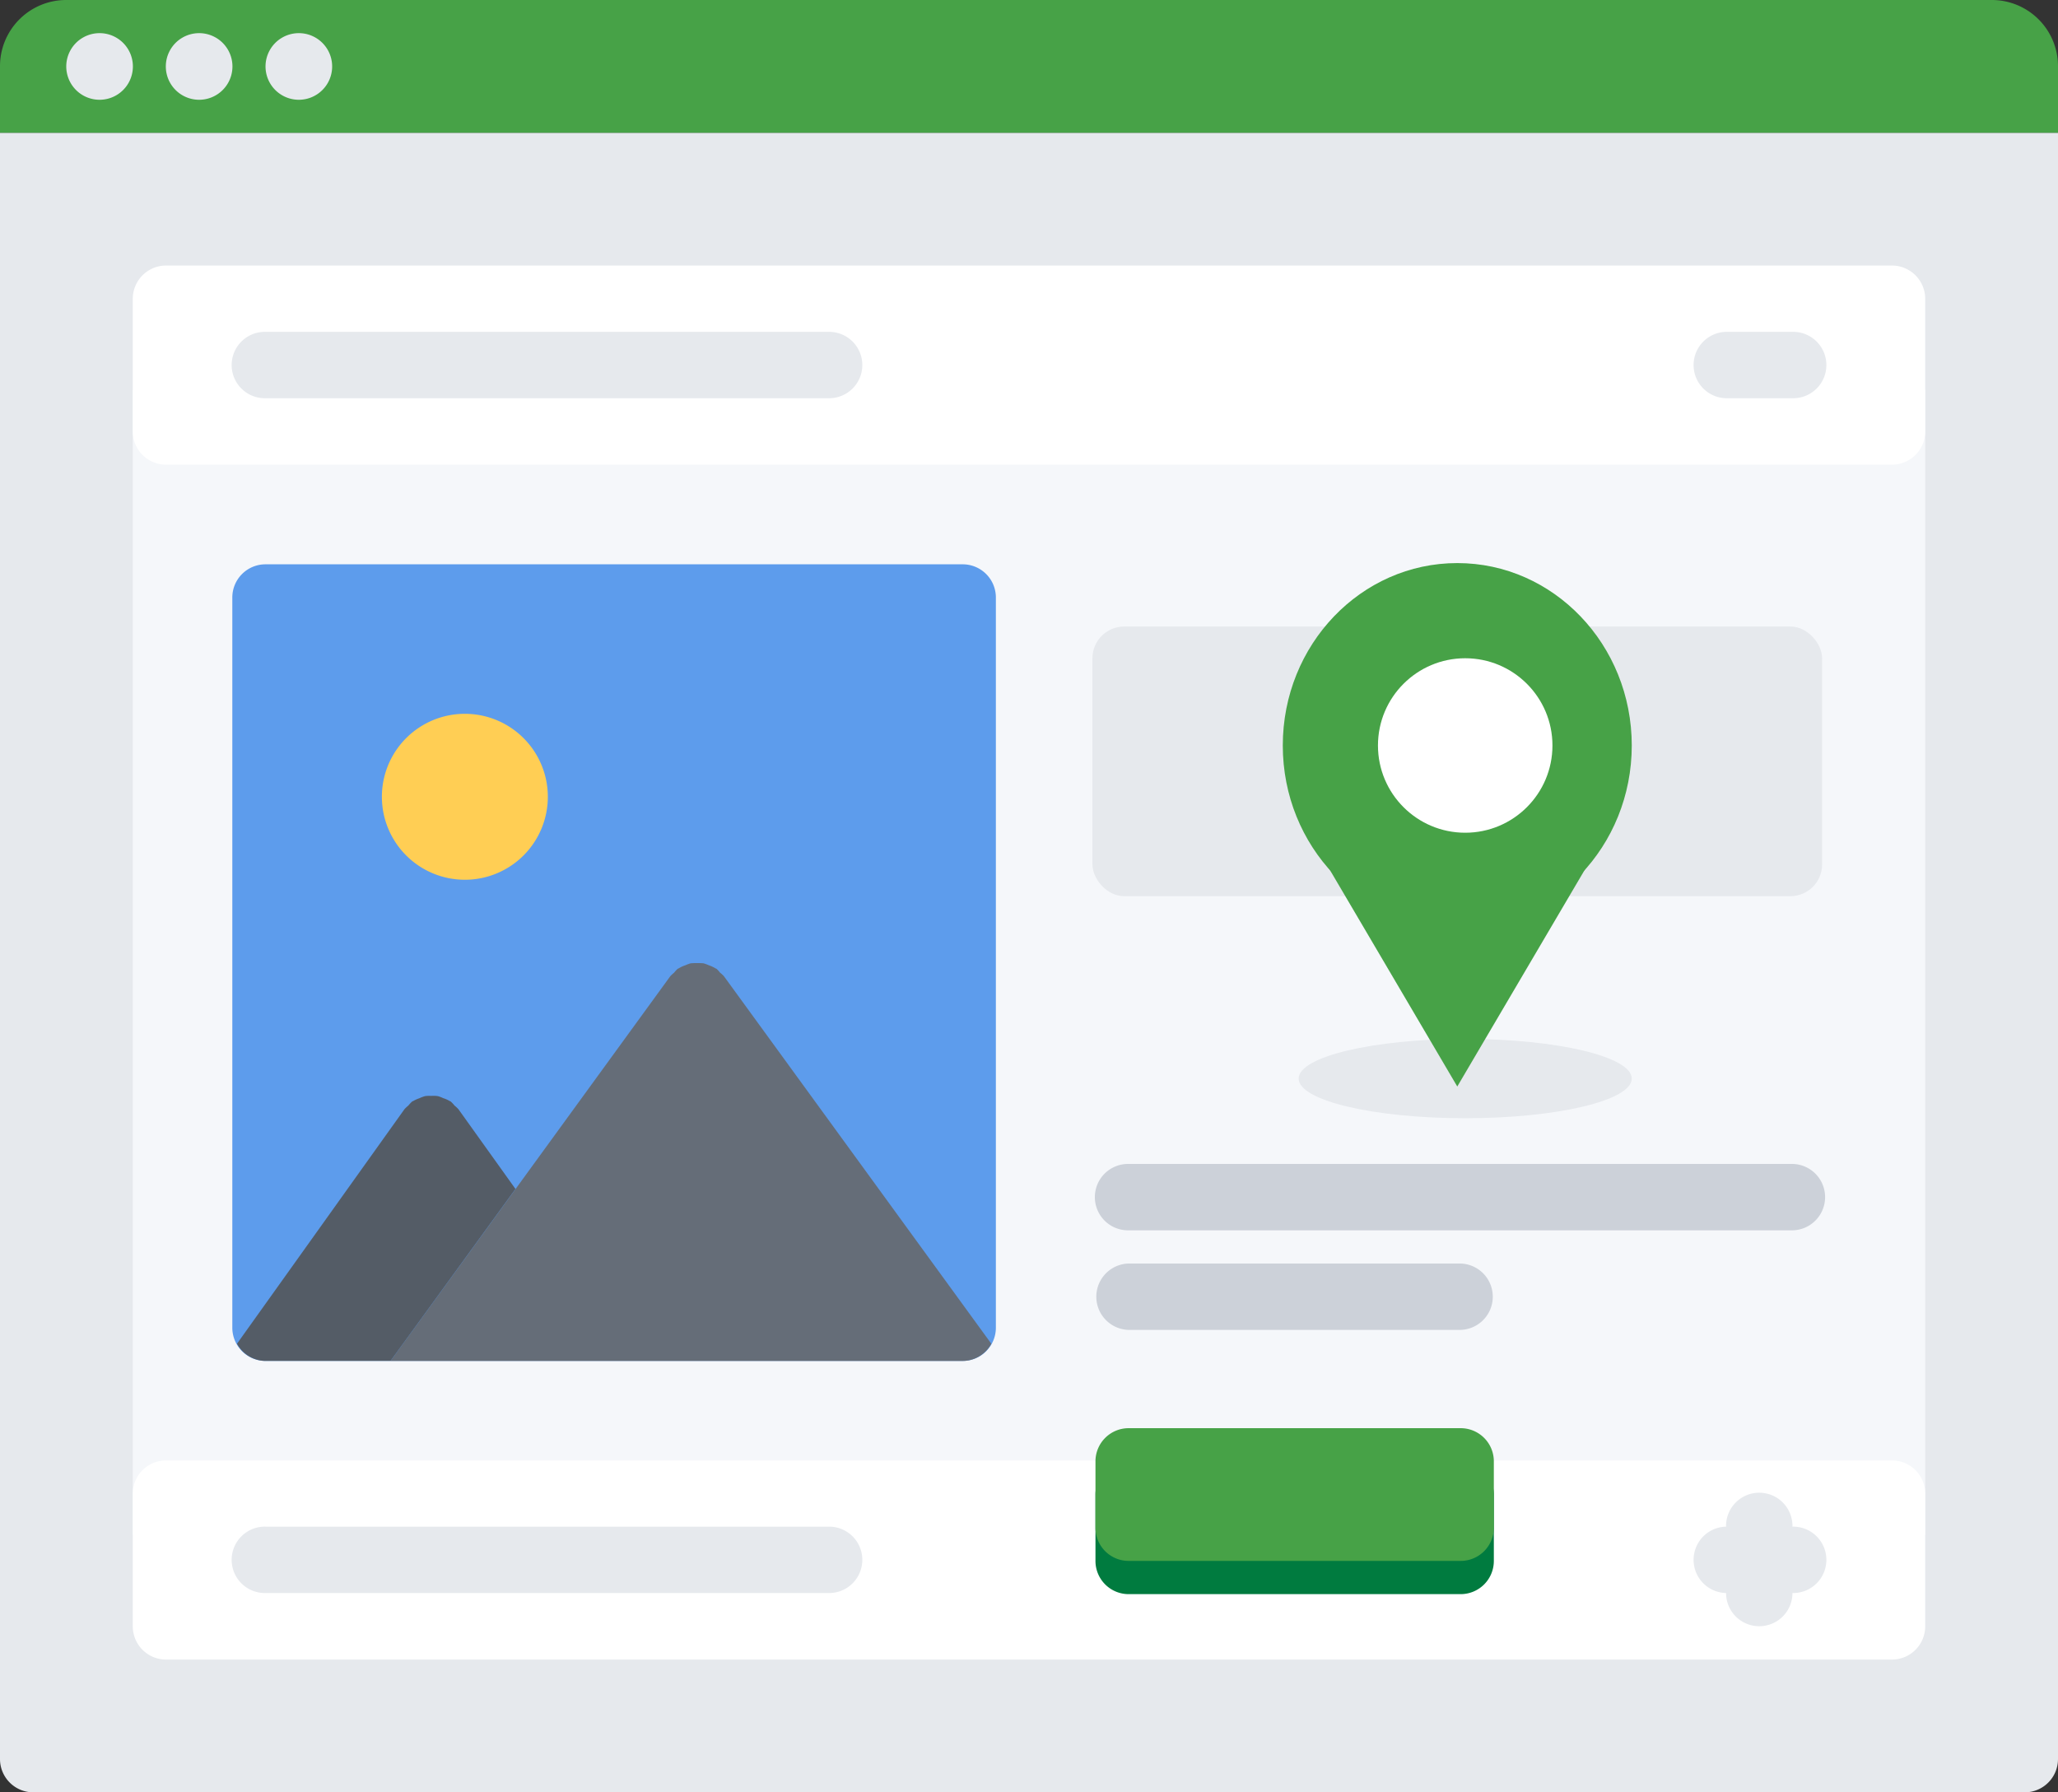 <svg xmlns="http://www.w3.org/2000/svg" width="129.741" height="113" viewBox="0 0 129.741 113"><rect x="0" y="0" width="129.741" height="113" fill="#333333" stroke="none"/><g transform="translate(-753.13 -3126.5)"><path d="M1,111.537a2.1,2.1,0,0,0,2.093,2.093H128.648a2.1,2.1,0,0,0,2.093-2.093V9H1Z" transform="translate(752.13 3125.87)" fill="#e6e9ed"/><path d="M130.741,9.185V13.37H1V9.185A4.172,4.172,0,0,1,5.185,5h121.37A4.172,4.172,0,0,1,130.741,9.185Z" transform="translate(752.13 3121.5)" fill="#47a247"/><path d="M5.1,6H5.083A2.1,2.1,0,1,0,5.1,6Z" transform="translate(754.316 3122.59)" fill="#e6e9ed"/><path d="M8.1,6H8.082A2.1,2.1,0,1,0,8.1,6Z" transform="translate(757.593 3122.59)" fill="#e6e9ed"/><path d="M11.106,6h-.021a2.1,2.1,0,1,0,.021,0Z" transform="translate(760.874 3122.59)" fill="#e6e9ed"/><path d="M5,16.75H118V88.944H5Z" transform="translate(756.5 3134.338)" fill="#f5f7fa"/><path d="M5,51.093A2.1,2.1,0,0,1,7.093,49H115.907A2.1,2.1,0,0,1,118,51.093v8.37a2.1,2.1,0,0,1-2.093,2.093H7.093A2.1,2.1,0,0,1,5,59.463Z" transform="translate(756.5 3169.574)" fill="#fff"/><path d="M17.185,27A4.185,4.185,0,1,1,13,31.185,4.184,4.184,0,0,1,17.185,27Z" transform="translate(765.241 3145.537)" fill="#ffce54"/><path d="M19.463,38l5.294,7.387-5.294,7.261H9Z" transform="translate(760.871 3157.556)" fill="#545c66"/><path d="M30.741,34,47.481,57.019H14l5.294-7.261Z" transform="translate(766.334 3153.185)" fill="#656d78"/><path d="M52.944,23V69.037L36.2,46.019,24.757,61.776l-5.294-7.387L9,69.037V23Zm-27.2,12.556a4.185,4.185,0,1,0-4.185,4.185A4.184,4.184,0,0,0,25.741,35.556Z" transform="translate(760.871 3141.167)" fill="#5d9cec"/><path d="M5,15.093A2.1,2.1,0,0,1,7.093,13H115.907A2.1,2.1,0,0,1,118,15.093v8.37a2.1,2.1,0,0,1-2.093,2.093H7.093A2.1,2.1,0,0,1,5,23.463Z" transform="translate(756.5 3130.241)" fill="#fff"/><g transform="translate(767.78 3147.422)"><path d="M45.666,19.183H10.094a2.093,2.093,0,1,1,0-4.185H45.666a2.093,2.093,0,0,1,0,4.185Z" transform="translate(-8.001 -14.998)" fill="#e6e9ed"/><path d="M58.278,19.183H54.093a2.093,2.093,0,0,1,0-4.185h4.185a2.093,2.093,0,1,1,0,4.185Z" transform="translate(40.072 -14.998)" fill="#e6e9ed"/><path d="M45.666,55.18H10.094a2.093,2.093,0,1,1,0-4.185H45.666a2.093,2.093,0,0,1,0,4.185Z" transform="translate(-8.001 24.332)" fill="#e6e9ed"/><path d="M58.278,55.18H54.093a2.093,2.093,0,0,1,0-4.185h4.185a2.093,2.093,0,1,1,0,4.185Z" transform="translate(40.072 24.332)" fill="#e6e9ed"/><path d="M55.093,58.365A2.091,2.091,0,0,1,53,56.273V52.088a2.093,2.093,0,1,1,4.185,0v4.185A2.091,2.091,0,0,1,55.093,58.365Z" transform="translate(41.165 23.239)" fill="#e6e9ed"/></g><path d="M77.947,35.173H36.1a2.093,2.093,0,1,1,0-4.185h41.85a2.093,2.093,0,0,1,0,4.185Z" transform="translate(788.191 3168.894)" fill="#ccd1d9"/><path d="M57,38.173H36.1a2.093,2.093,0,0,1,0-4.185H57a2.093,2.093,0,0,1,0,4.185Z" transform="translate(788.191 3172.172)" fill="#ccd1d9"/><path d="M57.021,38.994H36.1A2.091,2.091,0,0,0,34,41.087V45.27A2.091,2.091,0,0,0,36.1,47.362H57.021a2.091,2.091,0,0,0,2.093-2.093V41.087A2.091,2.091,0,0,0,57.021,38.994Z" transform="translate(788.191 3179.642)" fill="#007b3f"/><path d="M57.021,37.993H36.1A2.091,2.091,0,0,0,34,40.086v4.183A2.091,2.091,0,0,0,36.1,46.361H57.021a2.091,2.091,0,0,0,2.093-2.093V40.086A2.091,2.091,0,0,0,57.021,37.993Z" transform="translate(788.191 3178.548)" fill="#47a247"/><path d="M54.043,22H10.091A2.091,2.091,0,0,0,8,24.1V70.129a2.091,2.091,0,0,0,2.093,2.093H54.043a2.091,2.091,0,0,0,2.093-2.093V24.1A2.091,2.091,0,0,0,54.043,22Z" transform="translate(759.776 3140.078)" fill="#5d9cec"/><path d="M17.736,26.506a5.231,5.231,0,1,1-5.231,5.231A5.229,5.229,0,0,1,17.736,26.506Z" transform="translate(764.7 3144.997)" fill="#ffce54"/><path d="M33.782,34.844a2,2,0,0,0-.241-.222,1.98,1.98,0,0,0-.22-.239c-.025-.019-.052-.021-.077-.038a2.118,2.118,0,0,0-.421-.193,2.34,2.34,0,0,0-.331-.121,5.46,5.46,0,0,0-.8,0,2.25,2.25,0,0,0-.331.121,2.006,2.006,0,0,0-.421.193c-.025.017-.052.019-.077.038a1.822,1.822,0,0,0-.22.239,2.19,2.19,0,0,0-.241.222L12.766,59.1h5.175l0,0H46.25l0,0H48.84a2.062,2.062,0,0,0,1.8-1.084Z" transform="translate(764.985 3153.201)" fill="#656d78"/><path d="M25.695,43.886,22.1,38.86a2.008,2.008,0,0,0-.249-.232,1.926,1.926,0,0,0-.236-.253c-.021-.015-.044-.017-.065-.031a1.99,1.99,0,0,0-.416-.184,1.9,1.9,0,0,0-.333-.126,1.921,1.921,0,0,0-.425-.013,1.965,1.965,0,0,0-.368.01,2.166,2.166,0,0,0-.368.136,2.067,2.067,0,0,0-.387.174c-.023.015-.048.015-.069.031a1.993,1.993,0,0,0-.241.257,2.106,2.106,0,0,0-.245.228L8.14,53.644a2.064,2.064,0,0,0,1.8,1.084h2.572l0,0h5.307Z" transform="translate(759.931 3157.572)" fill="#545c66"/><rect width="46" height="17" rx="2" transform="translate(822 3166)" fill="#e6e9ed"/><ellipse cx="11" cy="11.5" rx="11" ry="11.5" transform="translate(834 3162)" fill="#47a247"/><ellipse cx="10.5" cy="2.5" rx="10.5" ry="2.5" transform="translate(835 3192)" fill="#e6e9ed"/><path d="M10,0,20,17H0Z" transform="translate(855 3195) rotate(180)" fill="#47a247"/><circle cx="5.5" cy="5.5" r="5.5" transform="translate(840 3168)" fill="#fff"/></g></svg>